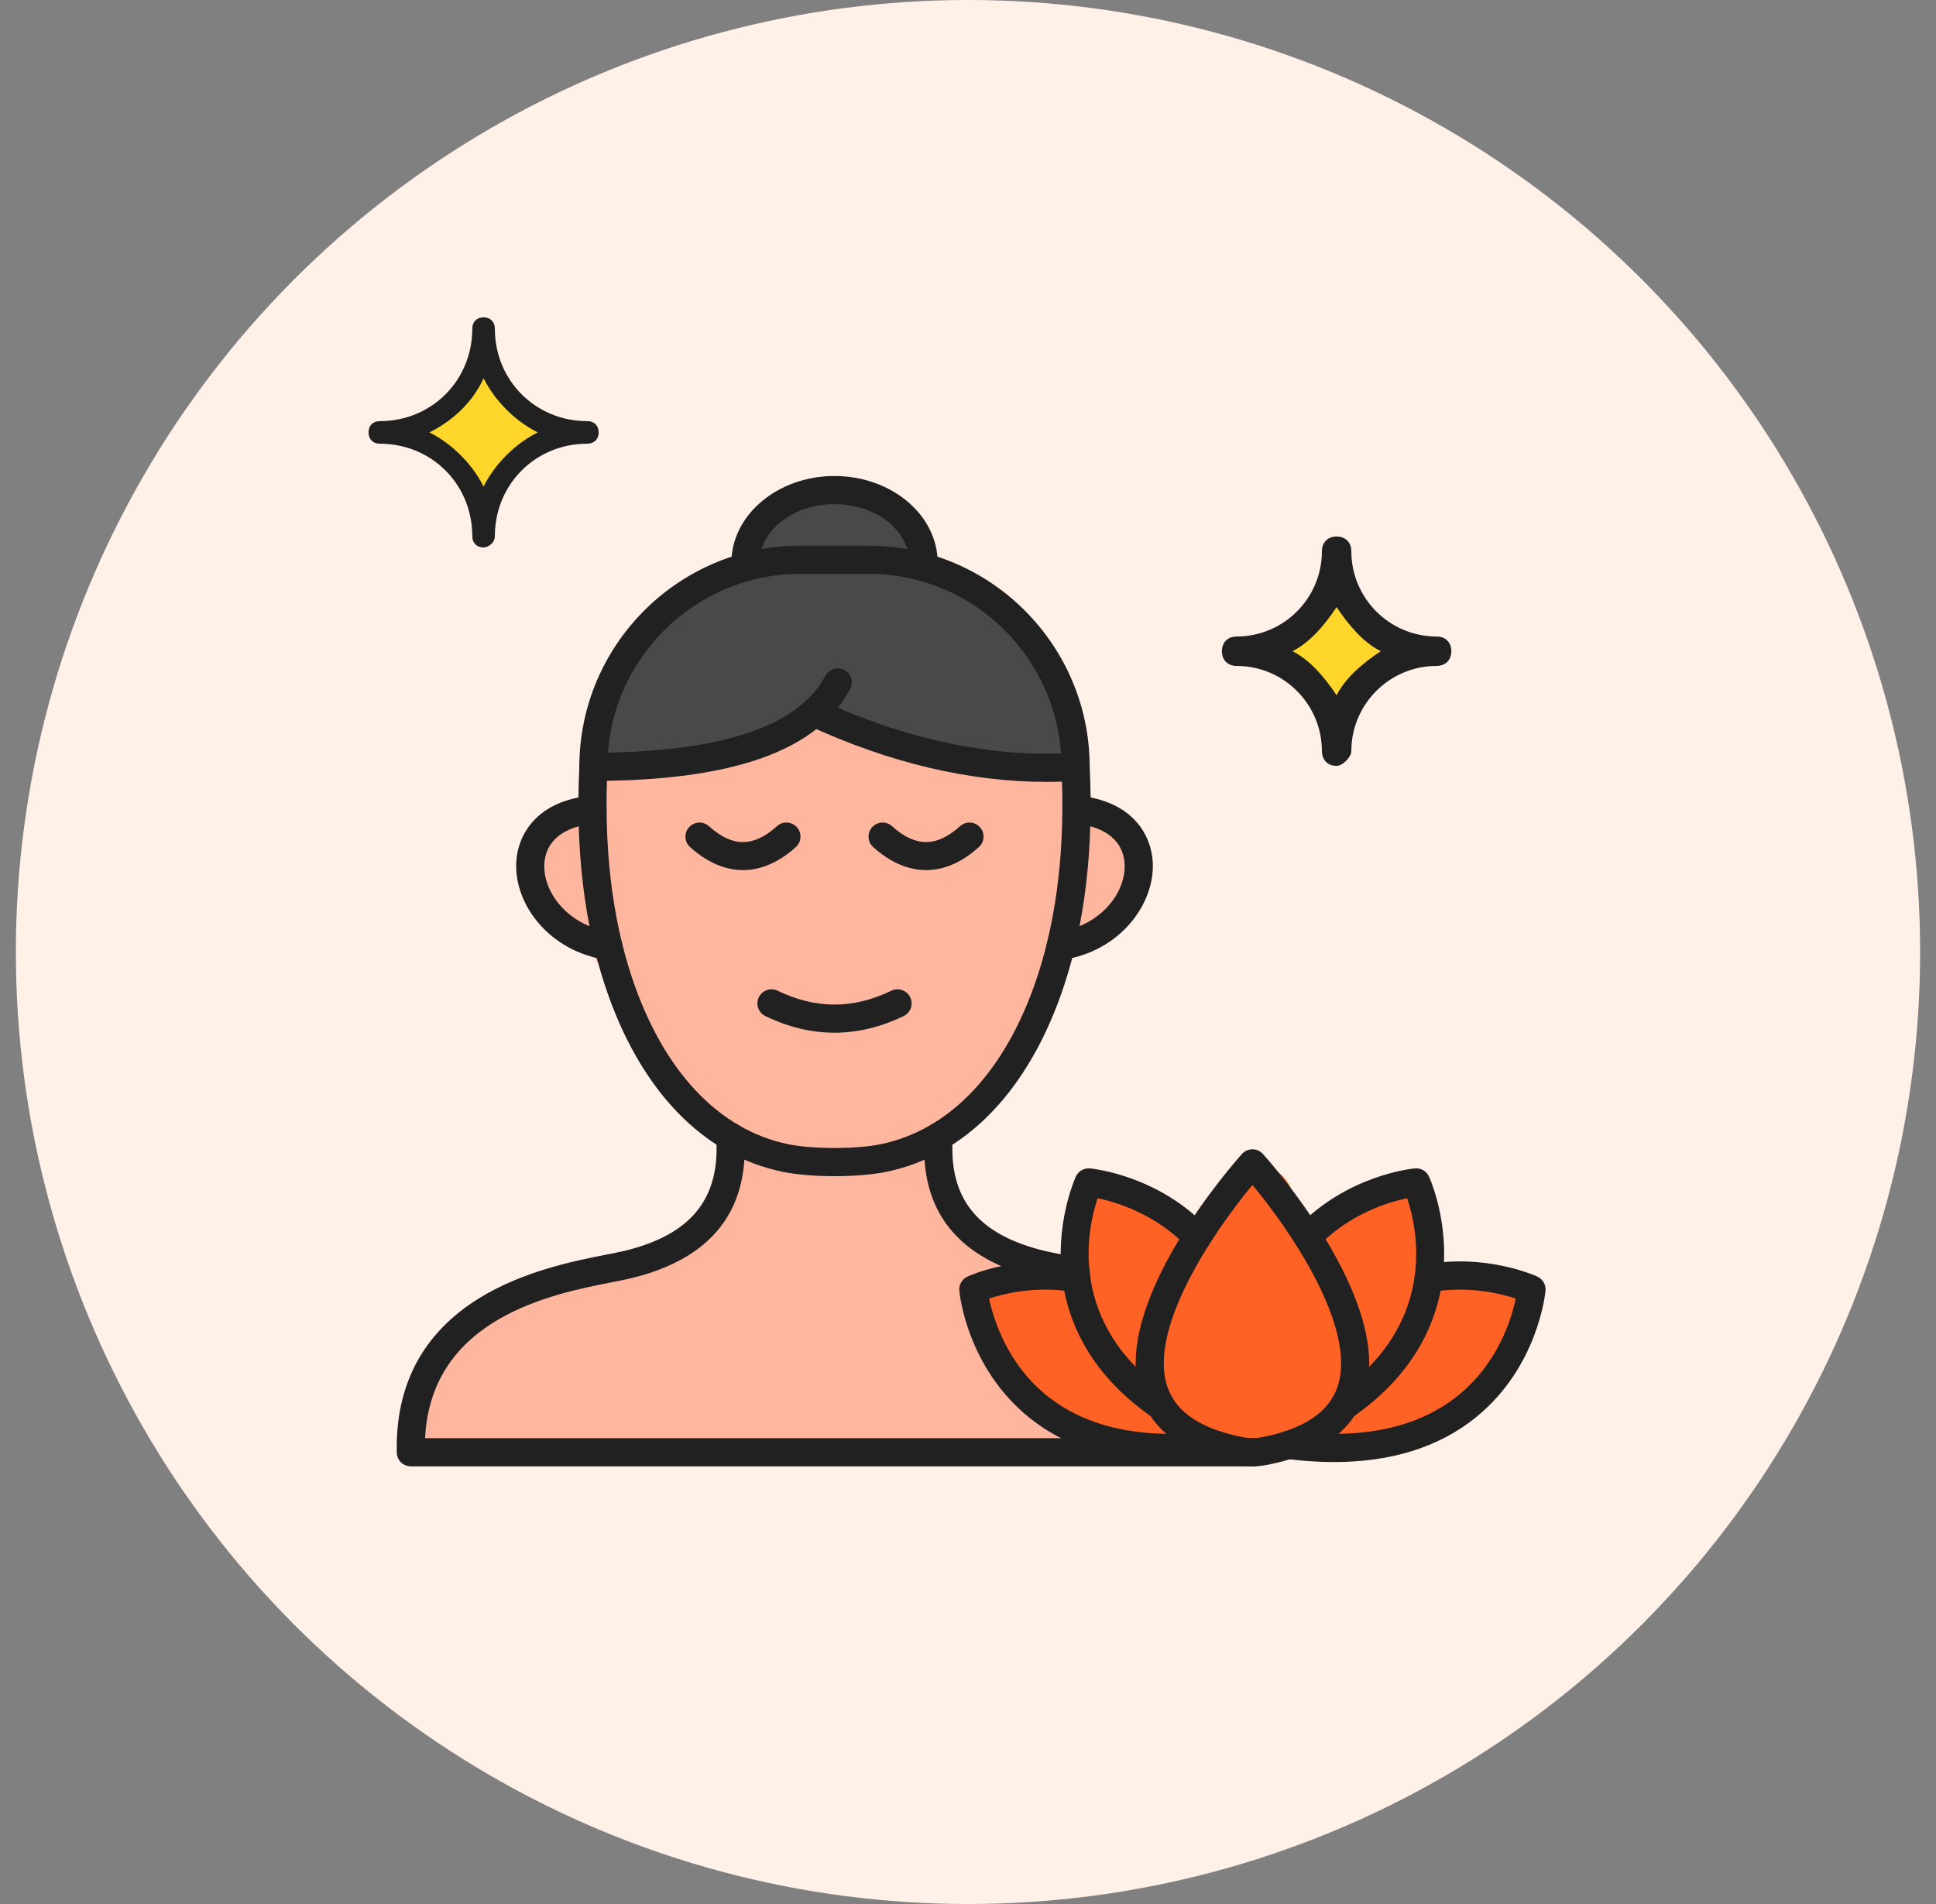 <svg width="61" height="60" viewBox="0 0 61 60" fill="none" xmlns="http://www.w3.org/2000/svg">
<rect x="0" y="0" width="61" height="60" fill="#808080" stroke="none"/>
<circle cx="30.5" cy="30" r="30" fill="#FFF1E8"/>
<path d="M34.946 25.935L33.794 24.209H30.917L25.737 22.482L18.831 24.209L18.255 25.36L16.529 27.662L18.255 29.388L19.982 32.266L22.86 36.295L22.284 38.597L15.953 40.899L13.651 43.201L13.076 45.503H34.37L32.068 43.776L30.917 40.323L33.219 39.748L30.917 39.172L29.19 36.295L32.068 33.417L33.794 29.964L36.096 27.662L34.946 25.935Z" fill="#FFB69F"/>
<path d="M21.133 19.029L19.982 20.756L18.831 23.633L21.133 24.209L26.313 22.482L31.492 24.209H33.794L33.219 21.331L31.492 19.029L29.19 17.878L28.615 16.151L26.313 15.576L24.011 16.151L23.435 17.878L21.133 19.029Z" fill="#494949"/>
<path fill-rule="evenodd" clip-rule="evenodd" d="M18.697 24.61C18.454 24.61 18.254 24.413 18.253 24.167C18.253 23.922 18.451 23.722 18.696 23.722C22.703 23.713 25.162 22.898 26.004 21.299C26.03 21.247 26.067 21.201 26.112 21.164C26.157 21.127 26.209 21.099 26.264 21.081C26.32 21.064 26.378 21.058 26.436 21.064C26.494 21.069 26.551 21.086 26.602 21.113C26.82 21.228 26.903 21.497 26.788 21.712C25.767 23.651 23.12 24.599 18.698 24.609C18.698 24.61 18.698 24.61 18.697 24.61Z" fill="#212121"/>
<path d="M32.643 44.352L30.917 40.899L33.794 40.323L34.37 37.446L37.823 38.597L39.55 36.87C40.892 36.486 40.816 38.597 41.276 38.597C41.736 38.597 42.427 38.021 44.729 37.446V39.748L48.182 40.899L47.607 42.625L45.88 44.352L43.003 45.503H36.096L32.643 44.352Z" fill="#FF6224"/>
<path fill-rule="evenodd" clip-rule="evenodd" d="M32.985 24.639C30.55 24.639 28.024 24.042 25.461 22.858C25.355 22.808 25.272 22.718 25.231 22.608C25.191 22.497 25.196 22.375 25.245 22.268C25.294 22.162 25.384 22.079 25.495 22.038C25.605 21.998 25.727 22.003 25.834 22.052C28.591 23.325 31.291 23.887 33.862 23.723C34.105 23.707 34.318 23.893 34.332 24.137C34.348 24.381 34.162 24.593 33.918 24.608C33.608 24.629 33.297 24.639 32.985 24.639Z" fill="#212121"/>
<path fill-rule="evenodd" clip-rule="evenodd" d="M23.409 27.419C22.845 27.419 22.28 27.177 21.744 26.694C21.562 26.53 21.547 26.249 21.711 26.067C21.875 25.886 22.156 25.871 22.337 26.035C23.078 26.702 23.74 26.702 24.481 26.035C24.524 25.996 24.575 25.965 24.629 25.946C24.684 25.926 24.743 25.918 24.801 25.921C24.859 25.924 24.916 25.938 24.969 25.963C25.021 25.989 25.069 26.024 25.107 26.067C25.146 26.111 25.177 26.161 25.196 26.216C25.216 26.271 25.224 26.329 25.221 26.388C25.218 26.446 25.204 26.503 25.179 26.556C25.153 26.608 25.118 26.655 25.075 26.694C24.538 27.178 23.973 27.419 23.409 27.419ZM29.178 27.419C28.613 27.419 28.05 27.177 27.513 26.694C27.426 26.615 27.373 26.505 27.367 26.388C27.36 26.27 27.401 26.155 27.479 26.067C27.644 25.886 27.924 25.871 28.106 26.035C28.847 26.702 29.508 26.702 30.249 26.035C30.292 25.996 30.343 25.965 30.398 25.946C30.453 25.926 30.511 25.918 30.569 25.921C30.627 25.924 30.684 25.938 30.737 25.963C30.79 25.989 30.837 26.024 30.876 26.067C30.915 26.111 30.945 26.161 30.965 26.216C30.984 26.271 30.993 26.33 30.989 26.388C30.986 26.446 30.972 26.503 30.946 26.556C30.921 26.608 30.886 26.655 30.842 26.694C30.307 27.178 29.742 27.419 29.178 27.419ZM26.293 32.543C25.565 32.543 24.839 32.369 24.116 32.019C23.895 31.913 23.802 31.648 23.909 31.427C24.016 31.205 24.282 31.113 24.502 31.22C25.708 31.802 26.88 31.802 28.086 31.22C28.192 31.169 28.314 31.162 28.425 31.201C28.537 31.239 28.628 31.321 28.679 31.427C28.786 31.648 28.693 31.913 28.472 32.019C27.748 32.369 27.02 32.543 26.293 32.543ZM29.095 18.318C29.084 18.318 29.073 18.317 29.062 18.316C28.818 18.298 28.633 18.087 28.651 17.842C28.654 17.808 28.655 17.773 28.655 17.736C28.655 16.717 27.595 15.887 26.293 15.887C24.991 15.887 23.932 16.717 23.932 17.736C23.932 17.772 23.934 17.807 23.936 17.842C23.954 18.087 23.77 18.299 23.525 18.316C23.281 18.335 23.068 18.15 23.051 17.906C23.047 17.849 23.044 17.793 23.045 17.736C23.045 16.227 24.502 15 26.294 15C28.087 15 29.545 16.228 29.545 17.736C29.545 17.793 29.542 17.85 29.538 17.906C29.52 18.139 29.325 18.318 29.095 18.318ZM33.421 30.254C33.315 30.253 33.213 30.215 33.132 30.146C33.052 30.077 32.999 29.982 32.982 29.877C32.965 29.761 32.994 29.642 33.063 29.547C33.133 29.452 33.237 29.389 33.353 29.37C34.693 29.163 35.465 28.13 35.436 27.252C35.412 26.516 34.845 26.045 33.878 25.957C33.82 25.952 33.764 25.935 33.712 25.908C33.66 25.881 33.614 25.844 33.577 25.799C33.54 25.755 33.512 25.703 33.494 25.648C33.477 25.592 33.471 25.534 33.476 25.476C33.481 25.417 33.498 25.361 33.525 25.309C33.552 25.258 33.589 25.212 33.633 25.175C33.678 25.137 33.73 25.109 33.785 25.092C33.841 25.075 33.9 25.068 33.958 25.074C35.656 25.227 36.294 26.285 36.323 27.223C36.363 28.487 35.314 29.964 33.488 30.247C33.466 30.252 33.443 30.254 33.421 30.254ZM19.167 30.254C19.143 30.254 19.121 30.252 19.098 30.248C17.273 29.965 16.224 28.488 16.264 27.223C16.294 26.285 16.931 25.227 18.629 25.075C18.746 25.064 18.863 25.101 18.953 25.176C19.043 25.251 19.1 25.359 19.11 25.476C19.116 25.534 19.11 25.593 19.092 25.649C19.075 25.704 19.047 25.756 19.009 25.801C18.972 25.845 18.926 25.882 18.875 25.909C18.823 25.936 18.767 25.953 18.709 25.958C17.742 26.046 17.174 26.517 17.15 27.252C17.122 28.131 17.894 29.164 19.233 29.371C19.475 29.409 19.641 29.636 19.603 29.878C19.57 30.096 19.381 30.254 19.167 30.254Z" fill="#212121"/>
<path fill-rule="evenodd" clip-rule="evenodd" d="M33.892 40.514C33.862 40.514 33.832 40.511 33.801 40.505C33.619 40.467 33.449 40.434 33.293 40.403C33.067 40.359 32.873 40.32 32.714 40.283C30.177 39.672 28.972 38.159 29.134 35.788C29.151 35.543 29.363 35.358 29.607 35.375C29.852 35.392 30.036 35.604 30.019 35.849C29.887 37.776 30.81 38.911 32.922 39.42C33.061 39.454 33.247 39.489 33.464 39.532C33.622 39.563 33.795 39.597 33.982 39.635C34.097 39.659 34.198 39.728 34.262 39.827C34.327 39.925 34.349 40.045 34.325 40.16C34.305 40.26 34.251 40.35 34.172 40.414C34.093 40.479 33.994 40.514 33.892 40.514ZM12.946 46.208C12.703 46.208 12.506 46.016 12.502 45.774C12.456 43.65 13.319 42.02 15.07 40.927C16.473 40.051 18.131 39.727 19.121 39.533C19.337 39.49 19.523 39.454 19.663 39.421C21.775 38.912 22.698 37.776 22.566 35.849C22.562 35.791 22.569 35.733 22.588 35.678C22.606 35.622 22.635 35.571 22.674 35.527C22.712 35.483 22.759 35.447 22.811 35.421C22.863 35.395 22.92 35.38 22.978 35.376C23.223 35.359 23.434 35.545 23.45 35.788C23.613 38.16 22.409 39.673 19.871 40.284C19.713 40.321 19.518 40.36 19.291 40.404C17.415 40.772 13.584 41.522 13.393 45.321H39.5C39.744 45.321 39.944 45.519 39.944 45.765C39.944 46.01 39.745 46.209 39.5 46.209L12.946 46.208Z" fill="#212121"/>
<path fill-rule="evenodd" clip-rule="evenodd" d="M36.584 44.759C36.498 44.759 36.41 44.733 36.334 44.68C34.009 43.084 33.468 41.101 33.423 39.719C33.376 38.229 33.879 37.121 33.899 37.075C33.938 36.992 34.001 36.922 34.08 36.876C34.16 36.831 34.252 36.81 34.343 36.819C34.43 36.828 36.481 37.033 38.041 38.68C38.21 38.857 38.202 39.139 38.024 39.307C37.982 39.347 37.932 39.379 37.878 39.4C37.824 39.421 37.765 39.431 37.707 39.429C37.649 39.428 37.591 39.415 37.538 39.391C37.485 39.367 37.437 39.333 37.397 39.29C36.411 38.251 35.166 37.88 34.586 37.759C34.26 38.727 33.596 41.725 36.836 43.95C36.914 44.004 36.973 44.081 37.004 44.171C37.035 44.26 37.036 44.357 37.008 44.447C36.98 44.538 36.923 44.617 36.847 44.673C36.771 44.729 36.678 44.759 36.584 44.759Z" fill="#212121"/>
<path fill-rule="evenodd" clip-rule="evenodd" d="M36.893 46.073C35.087 46.074 33.591 45.605 32.434 44.676C30.469 43.095 30.235 40.772 30.226 40.673C30.217 40.582 30.237 40.49 30.283 40.411C30.329 40.331 30.398 40.268 30.481 40.229C30.546 40.199 32.089 39.502 33.994 39.844C34.236 39.888 34.395 40.118 34.352 40.36C34.309 40.601 34.078 40.761 33.837 40.718C32.679 40.51 31.658 40.759 31.164 40.92C31.299 41.554 31.729 42.976 32.999 43.991C34.266 45.004 36.042 45.375 38.278 45.094C38.522 45.063 38.742 45.235 38.773 45.479C38.804 45.722 38.632 45.943 38.388 45.975C37.869 46.041 37.371 46.073 36.893 46.073Z" fill="#212121"/>
<path fill-rule="evenodd" clip-rule="evenodd" d="M39.462 37.34C38.269 38.778 36.16 41.855 36.781 43.699C37.053 44.506 37.863 45.044 39.188 45.294C39.383 45.33 39.542 45.33 39.737 45.294C41.061 45.044 41.872 44.506 42.144 43.699C42.766 41.852 40.657 38.777 39.462 37.34ZM39.462 46.208C39.319 46.208 39.176 46.194 39.023 46.166C37.359 45.851 36.322 45.117 35.939 43.981C34.95 41.047 38.961 36.554 39.134 36.363C39.218 36.27 39.337 36.217 39.462 36.217C39.588 36.217 39.708 36.27 39.791 36.363C39.964 36.553 43.975 41.046 42.985 43.981C42.602 45.117 41.565 45.851 39.903 46.166C39.75 46.194 39.606 46.208 39.462 46.208Z" fill="#212121"/>
<path fill-rule="evenodd" clip-rule="evenodd" d="M42.34 44.759C42.199 44.759 42.06 44.691 41.974 44.567C41.835 44.364 41.886 44.088 42.088 43.949C45.327 41.725 44.663 38.727 44.337 37.758C43.758 37.879 42.512 38.249 41.526 39.289C41.445 39.375 41.334 39.424 41.216 39.428C41.098 39.431 40.984 39.387 40.899 39.306C40.722 39.137 40.714 38.856 40.882 38.679C42.443 37.032 44.495 36.827 44.58 36.818C44.767 36.8 44.945 36.904 45.024 37.074C45.045 37.12 45.548 38.229 45.5 39.718C45.456 41.1 44.914 43.083 42.589 44.679C42.514 44.733 42.425 44.759 42.34 44.759Z" fill="#212121"/>
<path fill-rule="evenodd" clip-rule="evenodd" d="M42.031 46.073C41.554 46.073 41.055 46.04 40.534 45.975C40.417 45.96 40.311 45.899 40.239 45.806C40.167 45.713 40.135 45.596 40.149 45.479C40.18 45.235 40.4 45.064 40.645 45.094C42.886 45.376 44.666 45.002 45.933 43.983C47.203 42.963 47.628 41.551 47.759 40.921C47.267 40.76 46.246 40.51 45.086 40.718C44.971 40.737 44.853 40.709 44.758 40.642C44.664 40.575 44.599 40.473 44.579 40.358C44.558 40.244 44.583 40.126 44.649 40.03C44.715 39.934 44.815 39.867 44.929 39.844C46.834 39.502 48.376 40.199 48.441 40.229C48.612 40.309 48.714 40.486 48.697 40.673C48.687 40.772 48.453 43.096 46.488 44.676C45.333 45.605 43.837 46.073 42.031 46.073Z" fill="#212121"/>
<path fill-rule="evenodd" clip-rule="evenodd" d="M25.225 18.082C21.871 18.082 19.14 20.812 19.14 24.166V24.188C19.02 26.668 19.277 28.885 19.903 30.777C20.882 33.736 22.639 35.611 24.852 36.06C25.219 36.134 25.744 36.176 26.293 36.176C26.842 36.176 27.368 36.134 27.735 36.06C29.947 35.611 31.705 33.736 32.684 30.777C33.309 28.885 33.566 26.667 33.446 24.188C33.446 24.18 33.445 24.174 33.445 24.166C33.445 20.812 30.716 18.082 27.362 18.082H25.225ZM26.293 37.064C25.68 37.064 25.105 37.017 24.676 36.93C22.138 36.416 20.144 34.33 19.062 31.058C18.401 29.063 18.13 26.741 18.254 24.156C18.261 20.317 21.385 17.195 25.226 17.195H27.363C31.203 17.195 34.328 20.317 34.334 24.156C34.458 26.741 34.187 29.063 33.527 31.058C32.444 34.33 30.45 36.416 27.912 36.93C27.482 37.017 26.908 37.064 26.293 37.064Z" fill="#212121"/>
<path d="M18.507 13.627C16.73 13.627 15.237 15.12 15.237 16.897C15.237 15.12 13.744 13.627 11.966 13.627C13.744 13.627 15.237 12.133 15.237 10.356C15.237 12.205 16.659 13.627 18.507 13.627Z" fill="#FFD629"/>
<path d="M15.237 17.252C15.024 17.252 14.881 17.11 14.881 16.897C14.881 15.261 13.602 13.982 11.966 13.982C11.753 13.982 11.611 13.839 11.611 13.626C11.611 13.413 11.753 13.271 11.966 13.271C13.602 13.271 14.881 11.991 14.881 10.356C14.881 10.142 15.024 10 15.237 10C15.45 10 15.592 10.142 15.592 10.356C15.592 11.991 16.872 13.271 18.507 13.271C18.721 13.271 18.863 13.413 18.863 13.626C18.863 13.839 18.721 13.982 18.507 13.982C16.872 13.982 15.592 15.261 15.592 16.897C15.592 17.11 15.379 17.252 15.237 17.252ZM13.53 13.626C14.241 13.982 14.881 14.621 15.237 15.332C15.592 14.621 16.232 13.982 16.943 13.626C16.232 13.271 15.592 12.631 15.237 11.92C14.881 12.702 14.241 13.271 13.53 13.626Z" fill="#212121"/>
<path d="M45.173 20.521C43.412 20.521 42.022 21.912 42.022 23.673C42.022 21.912 40.632 20.521 38.871 20.521C40.632 20.521 42.022 19.131 42.022 17.37C42.115 19.131 43.505 20.521 45.173 20.521Z" fill="#FFD629"/>
<path d="M42.115 24.136C41.837 24.136 41.651 23.95 41.651 23.672C41.651 22.189 40.446 20.985 38.963 20.985C38.685 20.985 38.5 20.799 38.5 20.521C38.5 20.243 38.685 20.058 38.963 20.058C40.446 20.058 41.651 18.853 41.651 17.37C41.651 17.092 41.837 16.906 42.115 16.906C42.393 16.906 42.578 17.092 42.578 17.37C42.578 18.853 43.783 20.058 45.266 20.058C45.544 20.058 45.729 20.243 45.729 20.521C45.729 20.799 45.544 20.985 45.266 20.985C43.783 20.985 42.578 22.189 42.578 23.672C42.578 23.858 42.3 24.136 42.115 24.136ZM40.724 20.521C41.281 20.799 41.744 21.355 42.115 21.911C42.393 21.355 42.949 20.892 43.505 20.521C42.949 20.243 42.485 19.687 42.115 19.131C41.744 19.687 41.281 20.243 40.724 20.521Z" fill="#212121"/>
</svg>
